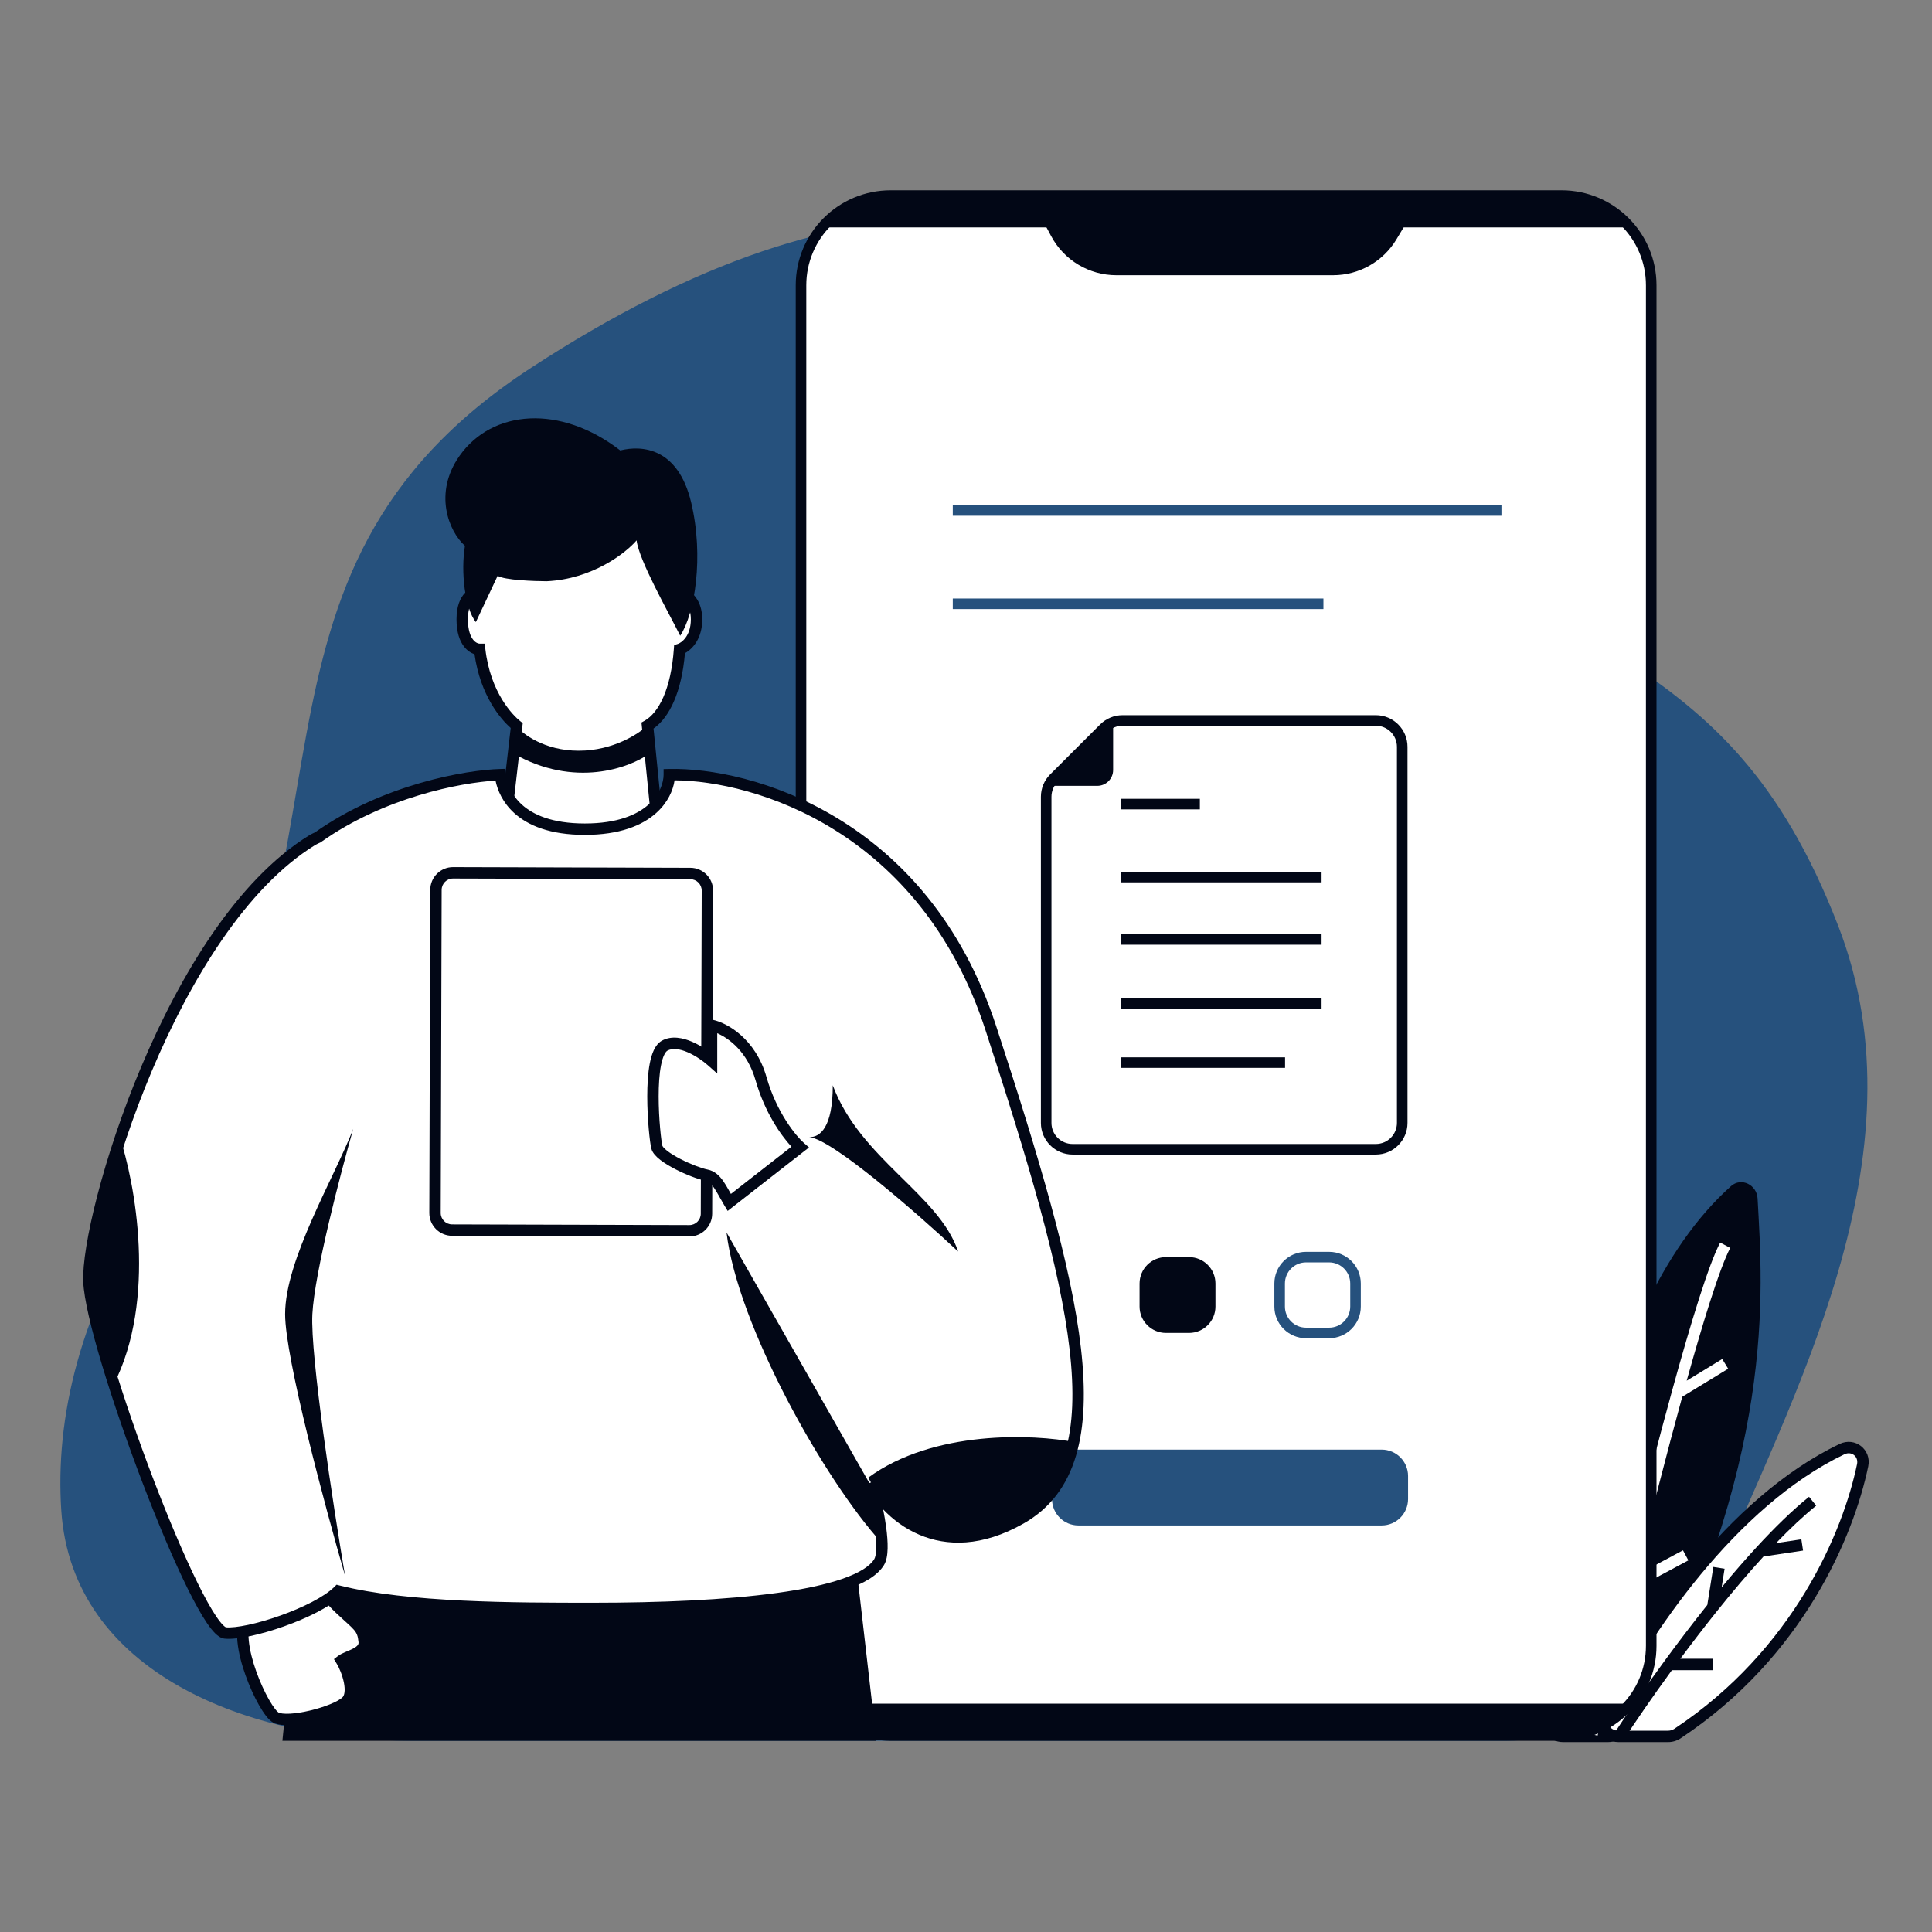 <svg id="SvgjsSvg1309" width="360" height="360" xmlns="http://www.w3.org/2000/svg" version="1.1" xmlns:xlink="http://www.w3.org/1999/xlink" xmlns:svgjs="http://svgjs.com/svgjs"><rect width="100%" height="100%" fill="#808080" stroke="none"/><defs id="SvgjsDefs1310"></defs><g id="SvgjsG1311"><svg xmlns="http://www.w3.org/2000/svg" fill="none" viewBox="0 0 3000 3000" width="360" height="360"><path fill="#26517d" d="M244.804 1849.28C121.029 2035.69 85.921 2205.09 95.142 2345.17C111.801 2598.25 387.233 2703.13 641.076 2703.13H2337.85C2480.56 2703.13 2606.06 2595.29 2660.06 2463.3C2780.09 2169.95 2992.98 1796.04 2854.56 1438.16C2674.57 972.831 2409.1 1058.67 2071.63 656.588C1734.16 254.507 1324.7 245.472 825.251 570.75C325.799 896.029 586.771 1334.25 244.804 1849.28Z" class="colorE7E8FF svgShape"></path><path fill="#ffffff" d="M2156.73 2000.97C2145.47 2267.82 2311.71 2559.97 2406.07 2685.95C2411 2692.53 2418.73 2696.26 2426.95 2696.26H2497.1C2513.02 2696.26 2525.34 2682.11 2523.25 2666.33C2460.74 2195.6 2287.51 2019.72 2186.06 1980.21C2171.66 1974.6 2157.38 1985.53 2156.73 2000.97Z" class="colorfff svgShape"></path><path fill="#020716" fill-rule="evenodd" d="M2182.85 1988.46C2175.03 1985.41 2166.01 1990.94 2165.57 2001.34C2160.02 2132.94 2198.26 2271.31 2249.94 2392.82C2301.59 2514.26 2366.37 2618.18 2413.16 2680.64C2416.35 2684.91 2421.42 2687.4 2426.95 2687.4H2497.1C2507.63 2687.4 2515.87 2678 2514.47 2667.49C2452.13 2197.99 2279.81 2026.22 2182.85 1988.46ZM2147.88 2000.59C2148.75 1980.11 2168.3 1963.79 2189.28 1971.96C2295.21 2013.22 2469.36 2193.21 2532.02 2665.16C2534.82 2686.21 2518.4 2705.11 2497.1 2705.11H2426.95C2416.04 2705.11 2405.65 2700.14 2398.99 2691.26C2351.42 2627.74 2285.9 2522.6 2233.65 2399.75C2181.43 2276.98 2142.18 2135.85 2147.88 2000.59Z" clip-rule="evenodd" class="color032068 svgShape"></path><path fill="#020716" d="M2687.87 1841.84C2469.51 2037.02 2425.78 2494.44 2426.41 2674.04C2426.47 2688.37 2438.22 2699.49 2452.55 2699.49H2517.51C2527.34 2699.49 2536.47 2693.88 2541.02 2685.16C2759.57 2266.18 2737.09 2006.02 2729.17 1860.97C2728 1839.66 2703.78 1827.62 2687.87 1841.84Z" class="color032068 svgShape"></path><path fill="#ffffff" d="M2860.28 2250.19C2688.12 2332.46 2552.45 2535.81 2489.77 2659.34C2481.06 2676.5 2493.81 2696.26 2513.06 2696.26H2590.27C2595.39 2696.26 2600.45 2694.76 2604.72 2691.93C2792.3 2567.46 2870.02 2382.5 2892.31 2275.23C2896.25 2256.24 2877.79 2241.82 2860.28 2250.19Z" class="colorfff svgShape"></path><path fill="#020716" fill-rule="evenodd" d="M2883.64 2273.43C2886.09 2261.64 2875.03 2252.95 2864.1 2258.17C2779.63 2298.54 2703.64 2368.88 2640.79 2444.93C2578 2520.91 2528.76 2602.06 2497.66 2663.34C2492.1 2674.3 2500.06 2687.4 2513.06 2687.4H2590.27C2593.69 2687.4 2597.04 2686.4 2599.82 2684.56L2604.72 2691.93L2599.82 2684.56C2784.97 2561.7 2861.69 2379.07 2883.64 2273.43ZM2856.47 2242.2C2880.55 2230.69 2906.42 2250.83 2900.97 2277.04C2878.34 2385.93 2799.63 2573.22 2609.61 2699.31C2603.87 2703.12 2597.1 2705.11 2590.27 2705.11H2513.06C2487.57 2705.11 2470.02 2678.7 2481.88 2655.33C2513.46 2593.09 2563.39 2510.8 2627.15 2433.65C2690.84 2356.58 2768.77 2284.11 2856.47 2242.2Z" clip-rule="evenodd" class="color032068 svgShape"></path><path fill="#020716" fill-rule="evenodd" d="M2249.78 2083.48C2285.99 2132.63 2320.1 2199.92 2350.69 2272.73C2371.41 2322.05 2390.59 2374.08 2407.77 2425.05L2424.86 2370.46L2441.76 2375.75L2417.31 2453.84C2433.01 2502.1 2446.81 2548.76 2458.3 2590.5C2468.92 2629.06 2477.58 2663.44 2483.94 2691.03L2466.69 2695.02C2460.61 2668.65 2452.4 2635.93 2442.34 2599.22L2381.22 2571.84L2388.46 2555.69L2436.18 2577.06C2425.61 2539.57 2413.32 2498.69 2399.6 2456.64C2380.87 2399.27 2359.49 2339.79 2336.14 2283.8L2253.65 2265.41L2257.5 2248.13L2327.63 2263.77C2299.07 2197.71 2267.95 2137.98 2235.52 2093.98L2249.78 2083.48Z" clip-rule="evenodd" class="color032068 svgShape"></path><path fill="#ffffff" fill-rule="evenodd" d="M2619.09 2143.96C2631.89 2098.06 2644.08 2056.52 2655.03 2022.23C2667.76 1982.41 2678.63 1953.01 2686.72 1937.77L2671.09 1929.47C2662.15 1946.3 2650.85 1977.15 2638.17 2016.84C2625.41 2056.76 2611.06 2106.26 2596.05 2160.84C2585.57 2198.92 2574.77 2239.5 2563.97 2281.06L2538.4 2220.99L2522.11 2227.92L2556.69 2309.18C2543.64 2359.9 2530.68 2411.56 2518.39 2461.47C2497.1 2547.88 2477.81 2629.06 2463.46 2691.03L2480.71 2695.02C2494.83 2634.04 2513.75 2554.43 2534.64 2469.53L2621.68 2422.92L2613.33 2407.31L2540.35 2446.39C2551.43 2401.63 2562.97 2355.76 2574.59 2310.68C2587.22 2261.67 2599.92 2213.6 2612.19 2168.92L2683.52 2125.37L2674.29 2110.26L2619.09 2143.96Z" clip-rule="evenodd" class="colorfff svgShape"></path><path fill="#020716" fill-rule="evenodd" d="M2757.87 2396.1C2779.38 2373.74 2800.41 2353.9 2820.18 2337.99L2809.08 2324.2C2783.06 2345.14 2755.29 2372.35 2727.41 2402.66C2709.34 2422.3 2691.18 2443.29 2673.36 2464.82L2677.95 2435.89L2660.47 2433.12L2651.09 2492.2C2627.62 2521.55 2605.07 2551.26 2584.51 2579.33C2552.41 2623.16 2525.12 2663.06 2506.68 2691.43L2521.52 2701.08C2539.26 2673.78 2565.38 2635.57 2596.15 2593.41H2659.47V2575.71H2609.18C2627.16 2551.47 2646.45 2526.3 2666.37 2501.44C2689.86 2472.14 2714.2 2443.3 2738.33 2416.94L2799.79 2407.71L2797.16 2390.2L2757.87 2396.1Z" clip-rule="evenodd" class="color032068 svgShape"></path><path fill="#ffffff" d="M1243.81 442.989C1243.81 366.053 1306.22 303.683 1383.21 303.683H2424.61C2501.6 303.683 2564.01 366.053 2564.01 442.99V2555.63C2564.01 2632.57 2501.6 2694.94 2424.61 2694.94H1383.21C1306.22 2694.94 1243.81 2632.57 1243.81 2555.63V442.989Z" class="colorfff svgShape"></path><path fill="#020716" fill-rule="evenodd" d="M1235.61 442.99C1235.61 361.527 1301.69 295.489 1383.21 295.489H2424.61C2506.13 295.489 2572.21 361.527 2572.21 442.99V2555.63C2572.21 2637.1 2506.13 2703.13 2424.61 2703.13H1383.21C1301.69 2703.13 1235.61 2637.1 1235.61 2555.63V442.99ZM1383.21 311.878C1310.75 311.878 1252.01 370.579 1252.01 442.99V2555.63C1252.01 2628.04 1310.75 2686.75 1383.21 2686.75H2424.61C2497.07 2686.75 2555.81 2628.04 2555.81 2555.63V442.99C2555.81 370.579 2497.07 311.878 2424.61 311.878H1383.21Z" clip-rule="evenodd" class="color032068 svgShape"></path><path fill="#26517d" d="M1633.55 2291.91C1633.55 2269.28 1651.91 2250.94 1674.55 2250.94H2145.44C2168.09 2250.94 2186.44 2269.28 2186.44 2291.91V2327.72C2186.44 2350.35 2168.09 2368.69 2145.44 2368.69H1674.55C1651.91 2368.69 1633.55 2350.35 1633.55 2327.72V2291.91Z" class="colorE7E8FF svgShape"></path><path fill="#020716" d="M1632.21 366.631L1598.62 303.681H2209.21L2168.39 371.668C2147.64 406.223 2110.27 427.366 2069.95 427.366H1733.51C1691.11 427.366 1652.16 404.015 1632.21 366.631Z" class="color032068 svgShape"></path><path fill="#020716" d="M2531.01 353.156H1276.82C1319.72 310.278 1360.71 302.307 1375.83 303.682H2431.99C2484.8 303.682 2520 336.665 2531.01 353.156zM2531.01 2645.46H1276.82C1319.72 2688.34 1360.71 2696.31 1375.83 2694.94H2431.99C2484.8 2694.94 2520 2661.96 2531.01 2645.46z" class="color032068 svgShape"></path><path fill="#26517d" fill-rule="evenodd" d="M2055.02 945.771H1479.47V929.382H2055.02V945.771zM2331.46 800.848H1479.47V784.459H2331.46V800.848z" clip-rule="evenodd" class="colorE7E8FF svgShape"></path><path fill="#020716" d="M1769.51 1993.01C1769.51 1970.38 1787.87 1952.04 1810.51 1952.04H1846.34C1868.98 1952.04 1887.34 1970.38 1887.34 1993.01V2028.81C1887.34 2051.44 1868.98 2069.79 1846.34 2069.79H1810.51C1787.87 2069.79 1769.51 2051.44 1769.51 2028.82V1993.01Z" class="color032068 svgShape"></path><path fill="#26517d" fill-rule="evenodd" d="M1978.84 1993.01C1978.84 1965.86 2000.87 1943.84 2028.04 1943.84H2063.87C2091.04 1943.84 2113.07 1965.86 2113.07 1993.01V2028.81C2113.07 2055.97 2091.04 2077.98 2063.87 2077.98H2028.04C2000.87 2077.98 1978.84 2055.97 1978.84 2028.81V1993.01ZM2028.04 1960.23C2009.92 1960.23 1995.24 1974.91 1995.24 1993.01V2028.81C1995.24 2046.92 2009.92 2061.59 2028.04 2061.59H2063.87C2081.98 2061.59 2096.67 2046.92 2096.67 2028.81V1993.01C2096.67 1974.91 2081.98 1960.23 2063.87 1960.23H2028.04Z" clip-rule="evenodd" class="colorE7E8FF svgShape"></path><path fill="#ffffff" d="M2177.38 1743.61V1159.7C2177.38 1137.07 2159.02 1118.73 2136.38 1118.73H1743.07C1732.2 1118.73 1721.77 1123.05 1714.08 1130.73L1636.5 1208.26C1628.81 1215.94 1624.49 1226.37 1624.49 1237.23V1743.61C1624.49 1766.24 1642.85 1784.59 1665.49 1784.59H2136.38C2159.02 1784.59 2177.38 1766.24 2177.38 1743.61Z" class="colorfff svgShape"></path><path fill="#020716" fill-rule="evenodd" d="M1708.28 1124.94C1717.51 1115.72 1730.02 1110.54 1743.07 1110.54H2136.38C2163.55 1110.54 2185.58 1132.55 2185.58 1159.7V1743.61C2185.58 1770.77 2163.55 1792.78 2136.38 1792.78H1665.49C1638.32 1792.78 1616.29 1770.77 1616.29 1743.61V1237.23C1616.29 1224.19 1621.47 1211.69 1630.7 1202.47L1708.28 1124.94ZM1743.07 1126.93C1734.37 1126.93 1726.03 1130.38 1719.88 1136.53L1642.3 1214.06C1636.14 1220.2 1632.69 1228.54 1632.69 1237.23V1743.61C1632.69 1761.72 1647.37 1776.39 1665.49 1776.39H2136.38C2154.49 1776.39 2169.18 1761.72 2169.18 1743.61V1159.7C2169.18 1141.6 2154.49 1126.93 2136.38 1126.93H1743.07Z" clip-rule="evenodd" class="color032068 svgShape"></path><path fill="#020716" d="M1626.85 1220.26L1728.45 1118.73V1195.68C1728.45 1209.26 1717.44 1220.26 1703.85 1220.26H1626.85Z" class="color032068 svgShape"></path><path fill="#020716" fill-rule="evenodd" d="M1863.13 1256.79H1740.27V1240.4H1863.13V1256.79ZM2052.15 1370.13H1740.27V1353.74H2052.15V1370.13ZM2052.15 1466.94H1740.27V1450.55H2052.15V1466.94ZM2052.15 1566.11H1740.27V1549.72H2052.15V1566.11ZM1995.45 1658.19H1740.27V1641.8H1995.45V1658.19Z" clip-rule="evenodd" class="color032068 svgShape"></path><path fill="#020716" d="M1326.99 2408.73L1360.83 2703.13H438.501L468.117 2408.73H1326.99Z" class="color032068 svgShape"></path><path fill="#ffffff" d="M802.358 1126.77L789.665 1236.78L793.896 1321.39L950.439 1338.32L1018.13 1253.7L1005.44 1126.77C1031.24 1112.03 1050.61 1071.61 1055.18 1008.31C1063.99 1005.49 1081.6 992.23 1081.6 961.768C1081.6 931.306 1062.3 920.869 1052.65 919.459C1038.91 816.76 985.635 779.84 895.437 779.84C808.962 779.84 762.078 836.398 747.849 919.459C737.813 918.049 717.74 924.536 717.74 961.768C717.74 999 735.772 1008.31 744.787 1008.31C753.058 1080.04 789.87 1116.78 802.358 1126.77Z" class="colorfff svgShape"></path><path fill="#020716" fill-rule="evenodd" d="M800.838 824.733C778.19 847.58 763.488 880.595 756.574 920.954L755.124 929.42L746.618 928.225C743.996 927.856 739.298 928.486 735.202 932.469C731.177 936.383 726.591 944.678 726.591 961.768C726.591 979.006 730.76 988.471 734.77 993.44C738.817 998.453 743.098 999.456 744.788 999.456H752.677L753.581 1007.29C761.527 1076.21 796.795 1110.99 807.887 1119.86L811.712 1122.92L798.542 1237.06L802.359 1313.41L946.561 1328.99L1008.97 1250.99L996.061 1121.94L1001.05 1119.09C1011.76 1112.97 1021.99 1100.99 1030.15 1082.22C1038.29 1063.51 1044.12 1038.62 1046.35 1007.67L1046.78 1001.7L1052.48 999.878C1057.68 998.213 1072.74 988.321 1072.74 961.768C1072.74 936.131 1057.11 929.057 1051.37 928.218L1044.76 927.252L1043.87 920.633C1037.18 870.557 1021.05 838.069 997.028 817.919C972.942 797.719 939.464 788.692 895.437 788.692C854.298 788.692 823.308 802.066 800.838 824.733ZM788.265 812.27C814.413 785.893 850.102 770.988 895.437 770.988C941.608 770.988 979.867 780.421 1008.4 804.355C1035.93 827.442 1053.06 862.884 1060.59 912.434C1073.88 917.329 1090.45 931.798 1090.45 961.768C1090.45 991.233 1075.64 1007.65 1063.59 1014.25C1060.99 1044.25 1055.03 1069.43 1046.39 1089.28C1038.29 1107.89 1027.64 1122.28 1014.79 1131.31L1027.3 1256.41L954.316 1347.64L785.433 1329.38L780.788 1236.49L793.022 1130.46C777.472 1116.57 746.004 1080.29 736.833 1015.84C731.429 1014.08 725.771 1010.48 720.995 1004.56C713.736 995.567 708.888 981.762 708.888 961.768C708.888 941.627 714.339 928.062 722.86 919.777C728.358 914.431 734.662 911.756 740.439 910.825C748.253 871.163 763.753 836.997 788.265 812.27Z" clip-rule="evenodd" class="color032068 svgShape"></path><path fill="#020716" d="M721.972 847.535C715.203 888.151 721.973 944.845 738.896 965.999L772.743 894.074C782.897 900.843 830.565 902.536 848.899 902.536C919.978 899.151 971.595 858.817 988.519 839.072C991.903 869.535 1037.88 950.486 1056.21 987.154C1078.78 953.306 1093.44 864.458 1073.14 779.84C1052.83 695.222 996.98 690.991 963.133 699.453C870.054 627.528 764.281 635.99 713.51 707.915C672.894 765.455 696.587 824.97 721.972 847.535Z" class="color032068 svgShape"></path><path fill="#ffffff" d="M527.96 2498.2C505.95 2477.41 495.606 2458.97 493.186 2452.35C466.006 2469.19 403.001 2480.8 383.499 2510.27C359.122 2547.11 409.36 2656.86 428.389 2667.02C447.419 2677.18 519.178 2659.07 537.442 2642.48C552.053 2629.22 539.147 2592.91 530.256 2578.44C539.859 2571.03 567.152 2567.48 565.561 2549.32C563.574 2526.63 555.473 2524.18 527.96 2498.2Z" class="colorfff svgShape"></path><path fill="#020716" fill-rule="evenodd" d="M497.768 2439.1L501.5 2449.31C503.333 2454.33 512.748 2471.66 534.037 2491.76C539.158 2496.6 543.563 2500.58 547.454 2504.09C548.728 2505.24 549.947 2506.34 551.118 2507.41C555.763 2511.63 559.803 2515.42 563.067 2519.25C570.207 2527.62 573.259 2535.76 574.379 2548.55C575.687 2563.49 564.478 2571.44 556.201 2575.76C552.669 2577.6 548.841 2579.22 545.584 2580.59C544.867 2580.89 544.177 2581.18 543.524 2581.46C543.064 2581.66 542.624 2581.84 542.205 2582.03C545.874 2589.75 549.401 2599.48 551.342 2609.18C552.708 2616 553.384 2623.26 552.513 2630.04C551.641 2636.83 549.107 2643.85 543.393 2649.04C537.626 2654.27 528.512 2658.99 518.686 2662.95C508.619 2667.01 496.907 2670.64 485.235 2673.4C473.582 2676.15 461.721 2678.08 451.371 2678.64C441.54 2679.18 431.304 2678.61 424.22 2674.83C420.108 2672.63 416.294 2668.53 413.011 2664.31C409.525 2659.83 405.865 2654.18 402.229 2647.8C394.947 2635.02 387.435 2618.73 381.331 2601.62C375.239 2584.56 370.421 2566.34 368.747 2549.77C367.109 2533.56 368.293 2517.21 376.118 2505.39C382.007 2496.49 390.827 2489.42 400.457 2483.59C410.139 2477.72 421.209 2472.77 432.157 2468.36C438.496 2465.81 445.173 2463.3 451.551 2460.89C455.946 2459.24 460.199 2457.64 464.104 2456.11C474.112 2452.21 482.479 2448.57 488.524 2444.82L497.768 2439.1ZM409.629 2498.73C401.111 2503.89 394.743 2509.32 390.881 2515.16C386.517 2521.75 384.84 2532.94 386.36 2547.99C387.844 2562.67 392.204 2579.43 398.003 2595.67C403.79 2611.88 410.882 2627.23 417.61 2639.04C420.979 2644.95 424.175 2649.83 426.984 2653.44C429.995 2657.31 431.914 2658.87 432.56 2659.21C434.99 2660.51 440.859 2661.49 450.407 2660.97C459.434 2660.47 470.222 2658.75 481.171 2656.17C492.101 2653.59 502.942 2650.21 512.061 2646.53C521.422 2642.76 528.127 2638.99 531.492 2635.93C533.083 2634.48 534.415 2631.99 534.954 2627.79C535.495 2623.58 535.129 2618.37 533.983 2612.65C531.682 2601.16 526.626 2589.44 522.714 2583.08L518.549 2576.3L524.847 2571.44C528.281 2568.78 532.834 2566.77 536.571 2565.18C537.389 2564.83 538.193 2564.49 538.983 2564.16C542.201 2562.8 545.189 2561.54 548.011 2560.06C555.384 2556.22 557.026 2553.32 556.744 2550.1C555.876 2540.19 553.884 2535.76 549.599 2530.74C547.149 2527.87 543.881 2524.76 539.207 2520.51C538.103 2519.5 536.929 2518.44 535.683 2517.32C531.77 2513.78 527.161 2509.62 521.882 2504.63C505.404 2489.07 494.948 2474.52 489.297 2464.55C483.532 2467.39 477.114 2470.04 470.543 2472.6C466.145 2474.32 461.764 2475.97 457.358 2477.63C451.249 2479.92 445.09 2482.24 438.77 2484.79C428.131 2489.07 418.094 2493.6 409.629 2498.73Z" clip-rule="evenodd" class="color032068 svgShape"></path><path fill="#ffffff" fill-rule="evenodd" d="M493.367 1300.34C490.611 1301.53 487.834 1302.91 485.039 1304.47C265.033 1439.86 133.875 1888.33 138.106 1989.87C142.337 2091.42 307.342 2531.43 349.651 2535.66C385.015 2539.2 491.325 2504.3 525.269 2470.52C632.263 2497.58 799.298 2497.58 920.821 2497.58C1128.14 2497.58 1331.22 2480.66 1365.07 2425.66C1376.42 2407.2 1363.65 2342.45 1352.37 2302.96C1377.76 2350.91 1459.84 2429.04 1585.07 2357.96C1741.61 2269.11 1669.69 1998.34 1538.53 1596.4C1433.6 1274.85 1161.98 1200.11 1039.29 1202.93C1039.29 1231.14 1013.05 1287.55 908.128 1287.55C803.202 1287.55 779.791 1231.14 776.97 1202.93C726.2 1204.34 598.427 1225.78 493.501 1300.24C493.456 1300.27 493.412 1300.31 493.367 1300.34Z" clip-rule="evenodd" class="colorfff svgShape"></path><path fill="#020716" fill-rule="evenodd" d="M784.959 1193.85L785.778 1202.05C787.02 1214.46 792.843 1233.42 810.226 1249.28C827.523 1265.06 857.275 1278.7 908.128 1278.7C958.999 1278.7 989.488 1265.05 1007.15 1249.22C1024.92 1233.3 1030.43 1214.56 1030.43 1202.93V1194.28L1039.08 1194.08C1164.6 1191.19 1440.5 1267.46 1546.95 1593.66C1612.47 1794.46 1663.55 1963.49 1678.48 2093.58C1693.37 2223.3 1672.69 2318.41 1589.44 2365.66C1524.62 2402.45 1469.91 2401.05 1427.83 2383.25C1404.84 2373.53 1385.93 2359.04 1371.34 2343.75C1373.17 2352.88 1374.77 2362.11 1375.98 2371C1377.6 2382.96 1378.55 2394.53 1378.31 2404.46C1378.08 2413.99 1376.75 2423.55 1372.6 2430.3C1362.42 2446.84 1340.75 2459.04 1313.41 2468.47C1285.59 2478.06 1249.92 2485.42 1209.2 2491.01C1127.7 2502.2 1024.64 2506.43 920.821 2506.43H919.992C800.717 2506.43 635.987 2506.43 527.805 2480.26C518.616 2488.38 506.239 2496.18 492.572 2503.3C476.843 2511.49 458.877 2519.07 440.953 2525.43C423.027 2531.79 404.989 2536.99 389.085 2540.38C373.419 2543.72 359.034 2545.49 348.77 2544.47C342.922 2543.88 337.924 2539.98 334.138 2536.25C330.015 2532.19 325.698 2526.67 321.262 2520.13C312.359 2507 302.219 2488.65 291.409 2466.8C269.753 2423.02 244.917 2364.17 221.33 2302.42C197.734 2240.64 175.317 2175.78 158.519 2119.95C141.83 2064.47 130.373 2016.9 129.262 1990.24C128.146 1963.45 135.86 1915.29 151.023 1856.76C166.267 1797.91 189.277 1727.7 219.328 1656.43C279.212 1514.4 367.895 1366.17 480.4 1296.93L480.555 1296.84L480.714 1296.75C483.464 1295.21 486.217 1293.82 488.97 1292.6C595.599 1217.19 724.844 1195.52 776.725 1194.08L784.959 1193.85ZM1047.48 1211.71C1045.23 1227.21 1036.96 1246.28 1018.96 1262.41C997.274 1281.84 962.183 1296.4 908.128 1296.4C854.055 1296.4 819.639 1281.83 798.294 1262.35C780.515 1246.13 772.504 1227.14 769.434 1212.12C715.443 1215.34 596.77 1237.84 498.702 1307.4L498.672 1307.42L497.835 1308.05L496.876 1308.47C494.464 1309.51 492.011 1310.72 489.521 1312.11C382.092 1378.3 295.249 1521.93 235.64 1663.3C205.93 1733.77 183.193 1803.17 168.16 1861.2C153.045 1919.55 145.951 1965.53 146.95 1989.51C147.955 2013.61 158.711 2059.13 175.472 2114.85C192.125 2170.2 214.396 2234.65 237.868 2296.1C261.35 2357.57 285.963 2415.86 307.277 2458.95C317.952 2480.53 327.677 2498.05 335.913 2510.19C340.046 2516.28 343.616 2520.74 346.56 2523.64C349.35 2526.39 350.671 2526.82 350.661 2526.86C350.66 2526.86 350.654 2526.86 350.642 2526.86C358.07 2527.58 370.19 2526.31 385.39 2523.07C400.426 2519.86 417.717 2514.89 435.033 2508.74C452.35 2502.6 469.535 2495.34 484.392 2487.6C499.373 2479.79 511.469 2471.76 519.025 2464.24L522.579 2460.71L527.44 2461.94C633.117 2488.67 798.855 2488.73 920.821 2488.73C1024.32 2488.73 1126.46 2484.5 1206.79 2473.47C1246.98 2467.96 1281.38 2460.78 1307.64 2451.73C1334.38 2442.51 1350.79 2431.97 1357.53 2421.02C1359.06 2418.53 1360.39 2413.08 1360.61 2404.04C1360.82 2395.41 1360 2384.86 1358.44 2373.39C1355.32 2350.47 1349.42 2324.83 1343.86 2305.39L1360.19 2298.82C1372.14 2321.38 1397.62 2351.25 1434.73 2366.94C1471.34 2382.43 1520.28 2384.55 1580.7 2350.26C1653.99 2308.67 1675.62 2223.96 1660.89 2095.6C1646.21 1967.6 1595.75 1800.28 1530.12 1599.15C1428.95 1289.11 1170.86 1212.31 1047.48 1211.71Z" clip-rule="evenodd" class="color032068 svgShape"></path><path fill="#ffffff" d="M676.949 1381.8C676.992 1367.13 688.915 1355.28 703.581 1355.32L1071.98 1356.38C1086.65 1356.42 1098.5 1368.34 1098.46 1383.01L1097.02 1884.67C1096.97 1899.33 1085.05 1911.19 1070.38 1911.15L701.983 1910.08C687.317 1910.04 675.462 1898.12 675.504 1883.45L676.949 1381.8Z" class="colorfff svgShape"></path><path fill="#020716" fill-rule="evenodd" d="M668.098 1381.77C668.154 1362.22 684.052 1346.41 703.606 1346.47L1072.01 1347.53C1091.56 1347.58 1107.37 1363.48 1107.31 1383.04L1105.87 1884.69C1105.81 1904.25 1089.91 1920.05 1070.36 1920L701.957 1918.94C682.403 1918.88 666.596 1902.98 666.653 1883.43L668.098 1381.77ZM703.555 1364.17C693.778 1364.14 685.829 1372.04 685.801 1381.82L684.356 1883.48C684.328 1893.26 692.231 1901.2 702.008 1901.23L1070.41 1902.29C1080.19 1902.32 1088.14 1894.42 1088.16 1884.64L1089.61 1382.98C1089.64 1373.21 1081.73 1365.26 1071.96 1365.23L703.555 1364.17Z" clip-rule="evenodd" class="color032068 svgShape"></path><path fill="#020716" d="M1352.37 2307.19L1128.14 1913.72C1145.06 2057.57 1280.45 2298.73 1369.3 2396.04 1369.3 2375.73 1356.6 2321.29 1352.37 2307.19zM1487.76 1943.33C1425.3 1885.03 1293.15 1769.35 1256.73 1765.72 1256.17 1765.71 1255.62 1765.68 1255.06 1765.64 1255.59 1765.64 1256.15 1765.67 1256.73 1765.72 1273.35 1766.07 1293.14 1750.73 1293.14 1685.25 1335.45 1799.48 1458.15 1854.49 1487.76 1943.33z" class="color032068 svgShape"></path><path fill="#ffffff" d="M1132.37 1867.18L1242.37 1781.34C1228.89 1769.52 1197.89 1731.69 1181.71 1674.93C1165.54 1618.18 1123.76 1596.11 1104.88 1592.17V1647.35C1090.06 1634.21 1054.74 1611.09 1032.1 1623.7C1003.79 1639.46 1015.92 1765.58 1019.97 1781.34C1024.01 1797.11 1076.58 1820.75 1096.8 1824.7C1112.97 1827.85 1119.67 1846.02 1132.37 1867.18Z" class="colorfff svgShape"></path><path fill="#020716" fill-rule="evenodd" d="M1096.03 1581.28L1106.69 1583.51C1128.43 1588.05 1173.06 1612.26 1190.23 1672.51C1205.93 1727.6 1235.99 1763.97 1248.21 1774.69L1256.25 1781.74L1129.92 1880.31L1124.78 1871.73C1122.23 1867.49 1119.9 1863.34 1117.77 1859.52C1117.17 1858.45 1116.59 1857.41 1116.02 1856.41C1113.36 1851.69 1111 1847.66 1108.63 1844.25C1103.87 1837.42 1099.87 1834.31 1095.1 1833.38C1083.83 1831.19 1064.79 1823.88 1048.25 1815.31C1039.9 1810.99 1031.81 1806.16 1025.42 1801.22C1022.23 1798.75 1019.27 1796.11 1016.89 1793.35C1014.59 1790.67 1012.37 1787.37 1011.39 1783.54C1010.18 1778.81 1008.62 1767.28 1007.36 1753.06C1006.08 1738.57 1005.05 1720.57 1005.05 1702.52C1005.05 1684.55 1006.07 1666.17 1009 1651.07C1010.47 1643.53 1012.48 1636.46 1015.29 1630.55C1018.05 1624.75 1021.99 1619.2 1027.79 1615.97C1042.88 1607.56 1060.81 1611.63 1074.94 1617.74C1082.5 1621.02 1089.72 1625.19 1096.03 1629.43V1581.28ZM1113.74 1604.38V1667.02L1099.01 1653.97C1092.12 1647.86 1080.36 1639.38 1067.91 1633.99C1055.02 1628.41 1043.96 1627.23 1036.41 1631.43C1035.13 1632.14 1033.26 1633.98 1031.28 1638.15C1029.35 1642.22 1027.69 1647.71 1026.38 1654.46C1023.76 1667.93 1022.75 1685.02 1022.75 1702.52C1022.75 1719.95 1023.75 1737.41 1024.99 1751.5C1026.26 1765.85 1027.73 1776 1028.54 1779.14C1028.54 1779.14 1028.56 1779.21 1028.61 1779.34C1028.67 1779.47 1028.76 1779.66 1028.9 1779.9C1029.19 1780.38 1029.64 1781.02 1030.31 1781.79C1031.66 1783.36 1033.63 1785.19 1036.25 1787.21C1041.48 1791.26 1048.56 1795.54 1056.39 1799.59C1072.2 1807.78 1089.55 1814.26 1098.49 1816.01C1109.9 1818.23 1117.34 1825.79 1123.15 1834.13C1126.06 1838.29 1128.77 1842.97 1131.44 1847.71C1132.05 1848.8 1132.67 1849.9 1133.28 1851C1133.83 1851.97 1134.38 1852.96 1134.94 1853.94L1228.98 1780.56C1212.69 1763.04 1187.39 1727.14 1173.2 1677.36C1160.77 1633.74 1132.39 1612.48 1113.74 1604.38Z" clip-rule="evenodd" class="color032068 svgShape"></path><path fill="#020716" d="M176.184 2150.65C243.878 2018.64 210.031 1836.15 184.646 1761.41 171.953 1809.36 144.876 1917.1 138.106 1964.49 131.337 2011.87 160.671 2108.34 176.184 2150.65zM1348.14 2294.5C1449.68 2220.03 1604.82 2226.8 1669.69 2239.5 1662.64 2270.52 1644.3 2341.69 1546.99 2379.12 1436.99 2421.43 1372.12 2338.22 1348.14 2294.5zM485.041 2040.64C488.426 1976.34 528.76 1822.05 548.504 1752.94 518.888 1829.1 442.732 1956.03 442.732 2040.64 442.732 2108.34 504.785 2339.63 535.812 2446.81 517.478 2338.22 481.656 2104.95 485.041 2040.64zM898.668 1165.72C844.513 1165.72 811.23 1138.93 801.358 1127.64L797.127 1169.95C891.899 1224.11 977.645 1192.52 1008.67 1169.95L1004.44 1127.64C991.748 1138.93 952.824 1165.72 898.668 1165.72z" class="color032068 svgShape"></path></svg></g></svg>